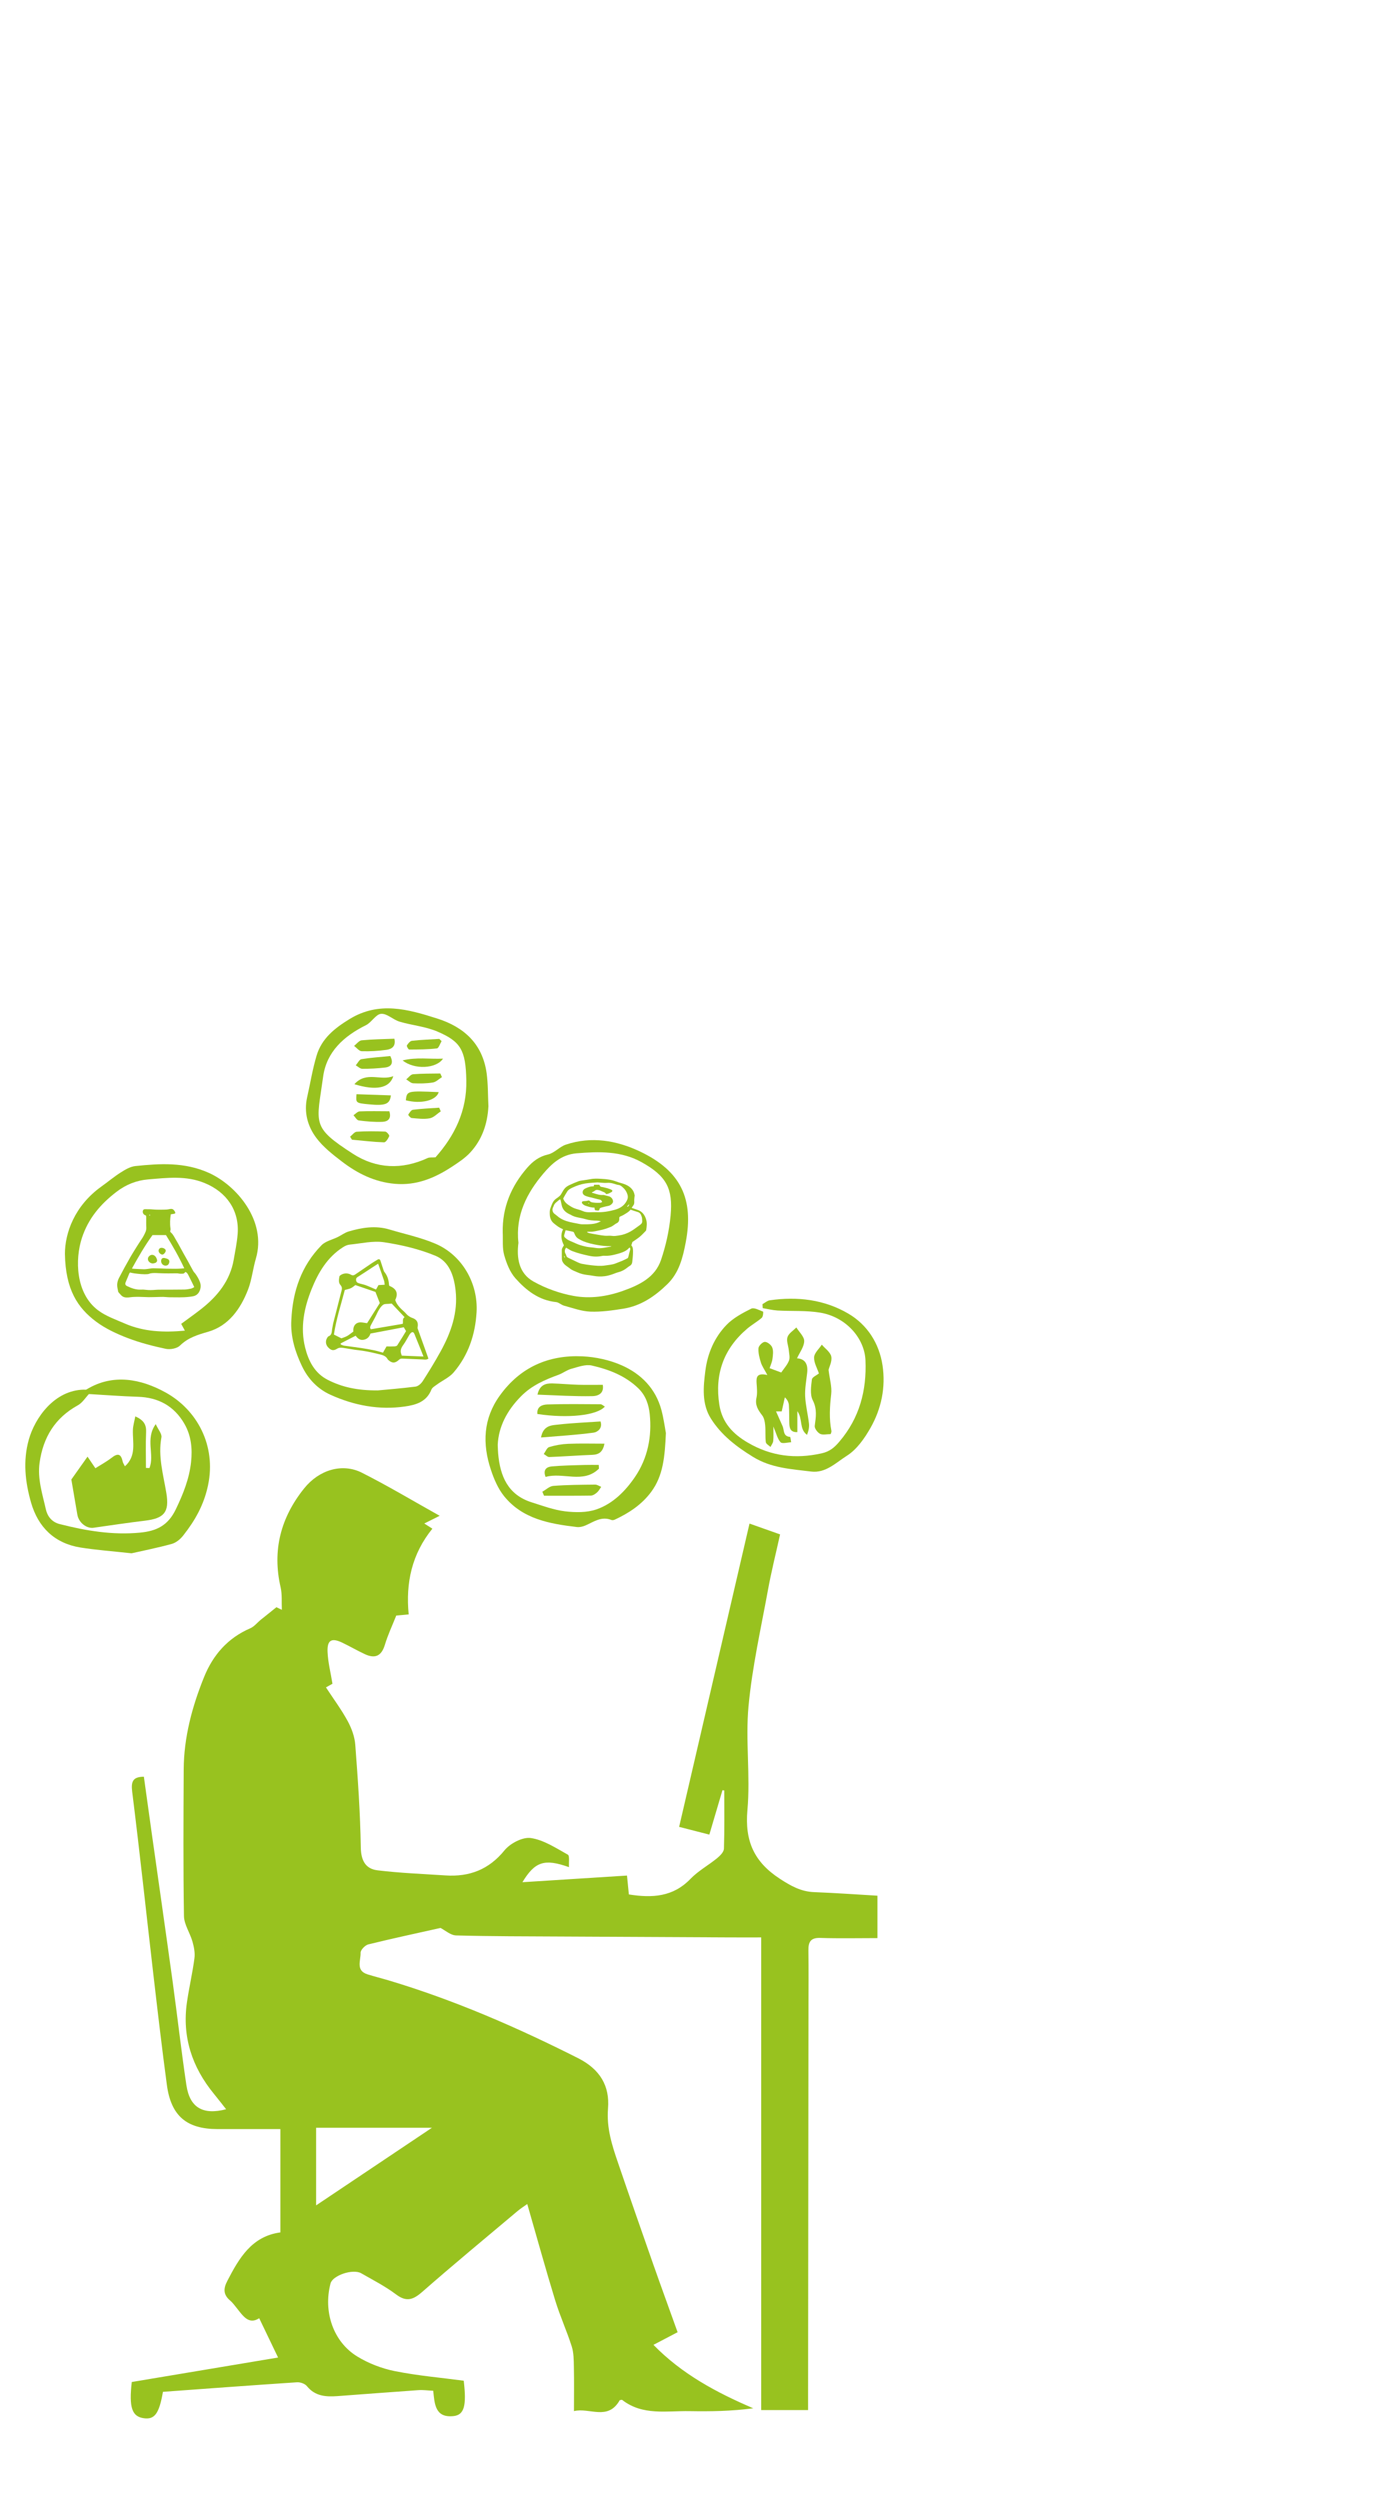 <?xml version="1.0" encoding="utf-8"?>
<!-- Generator: Adobe Illustrator 16.0.0, SVG Export Plug-In . SVG Version: 6.00 Build 0)  -->
<!DOCTYPE svg PUBLIC "-//W3C//DTD SVG 1.1//EN" "http://www.w3.org/Graphics/SVG/1.1/DTD/svg11.dtd">
<svg version="1.1" id="Layer_1" xmlns="http://www.w3.org/2000/svg" xmlns:xlink="http://www.w3.org/1999/xlink" x="0px" y="0px"
	 width="181.5px" height="330px" viewBox="0 0 181.5 330" enable-background="new 0 0 181.5 330" xml:space="preserve">
<path fill-rule="evenodd" clip-rule="evenodd" fill="#98C21F" d="M37.203,212.475c-0.049-0.996,0.055-2.026-0.164-2.983
	c-1.121-4.876,0.025-9.2,3.104-13.038c1.982-2.474,5.047-3.377,7.627-2.074c3.434,1.731,6.744,3.717,10.268,5.685
	c-0.697,0.348-1.32,0.657-2.035,1.018c0.436,0.273,0.82,0.521,1.072,0.681c-2.703,3.335-3.537,7.129-3.129,11.316
	c-0.65,0.061-1.127,0.103-1.639,0.151c-0.504,1.271-1.104,2.534-1.502,3.857c-0.449,1.504-1.307,1.864-2.65,1.237
	c-1.008-0.47-1.971-1.033-2.973-1.513c-1.408-0.671-2.01-0.357-1.945,1.213c0.059,1.39,0.414,2.768,0.648,4.208
	c-0.207,0.118-0.553,0.311-0.859,0.481c1.018,1.553,2.053,2.944,2.871,4.453c0.516,0.951,0.92,2.059,1,3.124
	c0.34,4.503,0.656,9.014,0.727,13.524c0.027,1.755,0.623,2.848,2.207,3.042c2.977,0.365,5.984,0.475,8.982,0.674
	c3.141,0.205,5.703-0.757,7.779-3.309c0.754-0.922,2.393-1.782,3.471-1.626c1.709,0.249,3.32,1.321,4.889,2.194
	c0.264,0.147,0.109,1.047,0.154,1.65c-3.24-1.151-4.488-0.746-6.148,1.987c4.627-0.294,9.166-0.58,13.805-0.878
	c0.1,0.993,0.174,1.76,0.246,2.492c3.102,0.496,5.848,0.321,8.125-2.047c1.018-1.059,2.365-1.792,3.514-2.73
	c0.395-0.323,0.896-0.821,0.912-1.258c0.086-2.561,0.045-5.127,0.045-7.689c-0.082-0.012-0.16-0.025-0.24-0.035
	c-0.566,1.917-1.135,3.833-1.732,5.863c-1.395-0.358-2.631-0.674-3.988-1.022c3.102-13.364,6.182-26.627,9.289-40.03
	c1.467,0.519,2.723,0.962,4.037,1.428c-0.561,2.539-1.164,4.933-1.604,7.355c-0.93,5.088-2.08,10.164-2.561,15.299
	c-0.424,4.539,0.26,9.18-0.146,13.723c-0.367,4.104,0.887,6.871,4.311,9.095c1.457,0.946,2.771,1.677,4.502,1.743
	c2.77,0.108,5.535,0.306,8.35,0.471c0,1.93,0,3.676,0,5.599c-2.609,0-5.082,0.059-7.547-0.024c-1.281-0.044-1.586,0.538-1.566,1.659
	c0.033,2.525,0.012,5.057,0.01,7.583c-0.018,17.025-0.035,34.049-0.053,51.073c0,0.662,0,1.322,0,2.002c-2.119,0-3.996,0-6.188,0
	c0-20.843,0-41.525,0-62.385c-1.613,0-2.91,0.007-4.207-0.001c-7.346-0.037-14.693-0.071-22.039-0.116
	c-4.678-0.025-9.355-0.021-14.033-0.146c-0.734-0.021-1.453-0.685-2.053-0.988c-3.117,0.697-6.342,1.386-9.543,2.176
	c-0.42,0.106-1.02,0.74-1.008,1.109c0.039,0.992-0.68,2.339,0.91,2.839c0.932,0.293,1.885,0.526,2.818,0.806
	c8.66,2.595,16.9,6.182,24.965,10.25c2.934,1.478,4.205,3.683,3.969,6.644c-0.209,2.589,0.529,4.864,1.324,7.185
	c1.514,4.438,3.061,8.868,4.615,13.296c1.057,3.006,2.152,5.999,3.246,9.053c-1.102,0.576-2.074,1.086-3.189,1.668
	c3.754,3.851,8.303,6.287,13.176,8.374c-2.904,0.385-5.66,0.424-8.412,0.377c-3.027-0.055-6.189,0.619-8.887-1.478
	c-0.068-0.053-0.236,0.024-0.33,0.037c-1.564,2.759-3.98,0.932-6.039,1.438c0-2.125,0.031-3.971-0.012-5.816
	c-0.018-0.912-0.012-1.868-0.281-2.72c-0.654-2.054-1.559-4.031-2.188-6.091c-1.273-4.163-2.432-8.366-3.684-12.709
	c-0.482,0.35-0.891,0.604-1.252,0.907c-4.215,3.548-8.463,7.055-12.604,10.686c-1.193,1.044-2.084,1.376-3.465,0.337
	c-1.426-1.071-3.039-1.896-4.594-2.787c-1.098-0.631-3.775,0.281-4.053,1.339c-0.977,3.738,0.352,7.698,3.527,9.641
	c1.496,0.916,3.24,1.589,4.961,1.933c3.006,0.602,6.08,0.864,9.094,1.265c0.395,3.331,0.066,4.53-1.375,4.674
	c-2.424,0.245-2.473-1.647-2.65-3.348c-0.727-0.032-1.346-0.124-1.951-0.081c-3.566,0.248-7.127,0.529-10.689,0.789
	c-1.52,0.111-2.951,0.024-4.035-1.318c-0.258-0.32-0.871-0.535-1.303-0.508c-5.916,0.391-11.828,0.831-17.701,1.26
	c-0.492,2.857-1.09,3.673-2.488,3.489c-1.594-0.205-2.014-1.392-1.625-4.787c6.463-1.082,12.977-2.171,19.311-3.229
	c-0.895-1.854-1.668-3.476-2.492-5.189c-1.387,0.905-2.146-0.316-2.986-1.366c-0.27-0.338-0.533-0.697-0.857-0.973
	c-0.914-0.77-0.895-1.576-0.363-2.59c1.563-3.013,3.221-5.885,7.002-6.397c0-4.56,0-8.992,0-13.636c-2.883,0-5.594,0.001-8.297,0
	c-4.088-0.006-6.141-1.742-6.689-5.852c-0.656-4.898-1.229-9.811-1.799-14.723c-0.926-7.984-1.779-15.978-2.777-23.957
	c-0.174-1.397,0.127-1.96,1.543-1.979c0.344,2.468,0.68,4.914,1.025,7.363c0.93,6.588,1.877,13.179,2.785,19.773
	c0.621,4.523,1.129,9.066,1.805,13.582c0.445,2.969,2.182,3.971,5.242,3.173c-0.551-0.696-1.07-1.373-1.609-2.03
	c-2.889-3.525-4.215-7.522-3.563-12.078c0.281-1.947,0.736-3.869,0.99-5.818c0.098-0.717-0.063-1.502-0.262-2.213
	c-0.324-1.141-1.102-2.241-1.121-3.365c-0.105-6.436-0.064-12.873-0.035-19.311c0.021-4.263,1.107-8.316,2.693-12.236
	c1.18-2.914,3.129-5.149,6.09-6.426c0.529-0.226,0.926-0.751,1.387-1.125c0.689-0.56,1.381-1.107,2.07-1.658
	C36.723,212.243,36.959,212.359,37.203,212.475z M57.014,280.838c-5.357,0-10.238,0-15.287,0c0,3.277,0,6.569,0,10.243
	C46.914,287.606,51.764,284.355,57.014,280.838z"/>
<g>
	<path fill-rule="evenodd" clip-rule="evenodd" fill="#98C21F" d="M100.646,172.134c0.318-0.176,0.623-0.461,0.961-0.51
		c3.646-0.535,7.221-0.095,10.375,1.758c2.498,1.465,4.08,3.924,4.514,6.846c0.43,2.887-0.158,5.713-1.592,8.237
		c-0.785,1.384-1.809,2.847-3.105,3.667c-1.424,0.899-2.816,2.339-4.738,2.093c-2.623-0.335-5.24-0.44-7.676-1.944
		c-2.217-1.367-4.178-2.875-5.545-5.045c-1.221-1.941-1.008-4.17-0.73-6.334c0.295-2.286,1.193-4.374,2.779-6.02
		c0.891-0.923,2.109-1.57,3.275-2.156c0.371-0.186,1.051,0.198,1.563,0.395c0.049,0.017,0.006,0.658-0.17,0.811
		c-0.59,0.515-1.289,0.898-1.889,1.404c-3.148,2.656-4.35,6.04-3.711,10.092c0.367,2.33,1.779,3.832,3.76,4.984
		c3.076,1.797,6.281,2.184,9.738,1.411c1.074-0.239,1.689-0.771,2.357-1.562c2.646-3.115,3.598-6.727,3.43-10.721
		c-0.125-2.959-2.619-5.733-5.977-6.287c-1.844-0.306-3.76-0.174-5.641-0.283c-0.652-0.039-1.299-0.207-1.945-0.315
		C100.67,172.481,100.658,172.306,100.646,172.134z"/>
	<path fill-rule="evenodd" clip-rule="evenodd" fill="#98C21F" d="M101.291,181.484c-0.391-0.733-0.703-1.166-0.854-1.646
		c-0.189-0.611-0.363-1.272-0.318-1.898c0.023-0.314,0.541-0.827,0.838-0.831c0.338-0.004,0.848,0.402,0.979,0.745
		c0.172,0.446,0.094,1.015,0.027,1.517c-0.053,0.411-0.244,0.805-0.375,1.21c0.586,0.222,1.094,0.411,1.531,0.573
		c0.344-0.502,0.797-0.991,1.025-1.571c0.158-0.395,0.018-0.914-0.025-1.374c-0.055-0.583-0.336-1.227-0.172-1.729
		c0.166-0.499,0.764-0.856,1.17-1.273c0.371,0.602,1.053,1.214,1.037,1.81c-0.018,0.753-0.6,1.494-0.949,2.263
		c1.068,0.068,1.473,0.781,1.342,1.912c-0.115,1.027-0.313,2.064-0.268,3.089c0.057,1.204,0.365,2.391,0.502,3.593
		c0.057,0.484-0.049,0.989-0.254,1.509c-1.063-0.772-0.531-2.099-1.277-3.129c0,1.012,0,1.873,0,2.77
		c-0.9,0.035-1.031-0.506-1.057-1.103c-0.033-0.819-0.004-1.645-0.061-2.463c-0.025-0.357-0.195-0.704-0.531-1.032
		c-0.135,0.601-0.266,1.202-0.416,1.861c-0.26,0-0.521,0-0.748,0c0.301,0.679,0.59,1.313,0.865,1.951
		c0.232,0.534,0.041,1.344,0.984,1.413c0.064,0.005,0.1,0.466,0.146,0.712c-0.482,0.013-1.188,0.226-1.398-0.007
		c-0.418-0.464-0.564-1.173-0.949-2.074c0,0.814,0.039,1.371-0.02,1.915c-0.029,0.271-0.234,0.524-0.361,0.784
		c-0.215-0.211-0.59-0.4-0.617-0.635c-0.092-0.737-0.014-1.494-0.084-2.237c-0.043-0.445-0.133-0.962-0.393-1.296
		c-0.543-0.703-0.967-1.351-0.756-2.321c0.133-0.614,0.061-1.282,0.016-1.925C99.818,181.777,99.896,181.162,101.291,181.484z"/>
	<path fill-rule="evenodd" clip-rule="evenodd" fill="#98C21F" d="M109.369,180.804c0.15,1.23,0.457,2.236,0.35,3.194
		c-0.188,1.637-0.295,3.244,0.029,4.868c0.027,0.148-0.076,0.324-0.105,0.418c-0.518,0-1.043,0.143-1.398-0.039
		c-0.338-0.176-0.744-0.723-0.701-1.049c0.156-1.161,0.338-2.21-0.262-3.386c-0.379-0.746-0.221-1.824-0.113-2.732
		c0.041-0.319,0.645-0.572,0.928-0.8c-0.225-0.686-0.674-1.423-0.637-2.138c0.029-0.571,0.658-1.109,1.018-1.664
		c0.439,0.519,1.129,0.983,1.25,1.566C109.857,179.676,109.459,180.418,109.369,180.804z"/>
</g>
<g>
	<path fill-rule="evenodd" clip-rule="evenodd" fill="#98C21F" d="M17.363,205.016c-2.678-0.296-4.727-0.438-6.748-0.765
		c-3.426-0.555-5.582-2.682-6.516-5.932c-0.777-2.706-1.082-5.49-0.303-8.287c0.811-2.913,3.385-6.535,7.264-6.619
		c0.117-0.003,0.26,0.037,0.348-0.017c3.559-2.177,7.275-1.354,10.438,0.385c4.152,2.282,6.717,6.989,5.619,12.243
		c-0.545,2.61-1.734,4.689-3.303,6.672c-0.371,0.469-0.932,0.929-1.49,1.081C20.74,204.306,18.77,204.697,17.363,205.016z
		 M11.736,183.996c-0.426,0.443-0.846,1.146-1.467,1.489c-3.008,1.662-4.566,4.214-5.041,7.558c-0.303,2.138,0.373,4.13,0.818,6.144
		c0.195,0.877,0.734,1.689,1.822,1.969c3.492,0.891,6.994,1.479,10.629,1.13c2.16-0.208,3.678-0.928,4.709-3.075
		c0.973-2.027,1.775-4.018,2.016-6.245c0.191-1.774,0.014-3.494-0.885-5.05c-1.354-2.342-3.434-3.48-6.146-3.561
		C16.041,184.29,13.893,184.12,11.736,183.996z"/>
	<path fill-rule="evenodd" clip-rule="evenodd" fill="#98C21F" d="M19.723,193.766c0.721-1.753-0.594-3.813,0.834-5.801
		c0.324,0.717,0.834,1.287,0.75,1.747c-0.469,2.531,0.254,4.923,0.652,7.358c0.412,2.521-0.277,3.339-2.848,3.644
		c-2.26,0.27-4.508,0.609-6.76,0.931c-0.932,0.132-1.961-0.685-2.139-1.72c-0.246-1.45-0.496-2.902-0.795-4.65
		c0.502-0.71,1.25-1.763,2.137-3.016c0.391,0.579,0.715,1.059,1.035,1.529c0.701-0.445,1.465-0.855,2.143-1.381
		c0.771-0.6,1.23-0.575,1.449,0.459c0.043,0.218,0.189,0.416,0.307,0.667c1.557-1.389,1-3.151,1.053-4.798
		c0.018-0.574,0.197-1.145,0.318-1.789c1.189,0.52,1.471,1.167,1.426,2.11c-0.07,1.561-0.02,3.128-0.02,4.689
		C19.418,193.753,19.57,193.76,19.723,193.766z"/>
</g>
<g>
	<path fill-rule="evenodd" clip-rule="evenodd" fill="#98C21F" d="M87.898,189.146c-0.137,3.154-0.367,5.636-1.932,7.752
		c-1.238,1.677-2.926,2.796-4.793,3.665c-0.133,0.063-0.332,0.109-0.455,0.059c-1.318-0.542-2.338,0.239-3.439,0.72
		c-0.346,0.152-0.77,0.252-1.137,0.207c-3.592-0.429-7.152-1.048-9.596-4.068c-0.803-0.992-1.344-2.266-1.75-3.494
		c-1.139-3.427-1.021-6.752,1.191-9.809c2.689-3.723,6.412-5.366,10.896-5.16c1.744,0.079,3.572,0.479,5.168,1.179
		c2.572,1.131,4.5,3.073,5.256,5.908C87.625,187.298,87.781,188.534,87.898,189.146z M65.699,190.713
		c0.027,0.563,0.031,0.836,0.055,1.109c0.254,2.996,1.281,5.479,4.438,6.469c1.447,0.457,2.9,1.001,4.391,1.183
		c1.363,0.162,2.881,0.185,4.15-0.255c2.178-0.75,3.834-2.434,5.102-4.305c1.668-2.464,2.234-5.328,1.928-8.272
		c-0.129-1.235-0.514-2.456-1.537-3.435c-1.742-1.661-3.875-2.463-6.107-2.975c-0.826-0.19-1.816,0.191-2.697,0.429
		c-0.592,0.159-1.109,0.575-1.689,0.789c-1.814,0.665-3.529,1.395-4.951,2.834C66.898,186.186,65.805,188.338,65.699,190.713z"/>
	<path fill-rule="evenodd" clip-rule="evenodd" fill="#98C21F" d="M70.949,184.073c0.279-1.29,1.07-1.505,1.982-1.478
		c1.131,0.033,2.262,0.142,3.396,0.175c1.076,0.03,2.152,0.007,3.24,0.007c0.223,1.32-0.887,1.486-1.355,1.495
		C75.811,184.321,73.406,184.163,70.949,184.073z"/>
	<path fill-rule="evenodd" clip-rule="evenodd" fill="#98C21F" d="M70.938,186.63c-0.105-0.987,0.648-1.239,1.318-1.26
		c2.334-0.073,4.672-0.044,7.01-0.026c0.189,0.001,0.375,0.195,0.576,0.306C78.795,186.832,74.941,187.234,70.938,186.63z"/>
	<path fill-rule="evenodd" clip-rule="evenodd" fill="#98C21F" d="M79.791,190.546c-0.203,1.029-0.682,1.437-1.563,1.472
		c-1.908,0.076-3.813,0.219-5.721,0.291c-0.238,0.008-0.486-0.26-0.73-0.4c0.232-0.318,0.408-0.824,0.713-0.916
		c0.807-0.244,1.664-0.394,2.508-0.428C76.555,190.501,78.113,190.546,79.791,190.546z"/>
	<path fill-rule="evenodd" clip-rule="evenodd" fill="#98C21F" d="M71.414,189.729c0.303-1.638,1.424-1.608,2.346-1.712
		c1.811-0.203,3.639-0.274,5.51-0.403c0.311,0.948-0.451,1.414-0.916,1.478C76.094,189.393,73.813,189.527,71.414,189.729z"/>
	<path fill-rule="evenodd" clip-rule="evenodd" fill="#98C21F" d="M71.588,196.889c0.484-0.27,0.953-0.733,1.455-0.772
		c1.83-0.14,3.674-0.149,5.51-0.17c0.268-0.005,0.539,0.194,0.807,0.297c-0.182,0.253-0.326,0.546-0.555,0.743
		c-0.223,0.195-0.529,0.406-0.803,0.411c-2.064,0.033-4.127,0.018-6.189,0.018C71.738,197.238,71.664,197.063,71.588,196.889z"/>
	<path fill-rule="evenodd" clip-rule="evenodd" fill="#98C21F" d="M79.061,193.844c-2.074,2.031-4.748,0.425-7.043,1.093
		c-0.385-0.988,0.168-1.331,0.811-1.388c1.432-0.131,2.873-0.148,4.311-0.194c0.631-0.021,1.264-0.005,1.896-0.005
		C79.043,193.516,79.051,193.68,79.061,193.844z"/>
</g>
<g>
	<path fill-rule="evenodd" clip-rule="evenodd" fill="#98C21F" d="M8.57,165.502c-0.002-2.73,1.248-6.345,4.82-8.9
		c0.855-0.611,1.666-1.295,2.553-1.856c0.588-0.373,1.258-0.771,1.926-0.842c3.262-0.339,6.48-0.531,9.65,0.878
		c3.721,1.652,7.717,6.378,6.258,11.33c-0.402,1.36-0.533,2.813-1.045,4.124c-0.984,2.529-2.553,4.753-5.252,5.537
		c-1.406,0.409-2.643,0.773-3.717,1.82c-0.4,0.392-1.291,0.558-1.875,0.436c-1.715-0.362-3.432-0.808-5.064-1.435
		c-1.445-0.556-2.902-1.233-4.133-2.151C10.24,172.613,8.65,170.201,8.57,165.502z M23.916,174.732
		c0.953-0.705,1.84-1.328,2.691-1.999c2.129-1.684,3.762-3.707,4.244-6.473c0.197-1.126,0.43-2.253,0.518-3.389
		c0.24-3.122-1.477-5.542-4.346-6.721c-2.471-1.017-4.965-0.691-7.455-0.485c-1.525,0.125-2.92,0.661-4.225,1.667
		c-2.105,1.622-3.686,3.5-4.523,6.038c-0.945,2.863-0.836,7.334,2.109,9.56c1.035,0.783,2.338,1.232,3.551,1.76
		c2.506,1.089,5.131,1.196,7.924,0.938C24.166,175.19,24.006,174.896,23.916,174.732z"/>
	<g>
		<path fill-rule="evenodd" clip-rule="evenodd" fill="#98C21F" d="M19.262,160.425c-0.35-0.069-0.527-0.443-0.357-0.725
			c0.035-0.057,0.141-0.104,0.209-0.102c0.34,0.015,0.676-0.009,1.018,0.029c0.484,0.051,0.975,0.029,1.465,0.032
			c0.256,0.002,0.506-0.013,0.766-0.07c0.365-0.079,0.537-0.015,0.742,0.366c0.078,0.147,0.027,0.232-0.139,0.252
			c-0.139,0.019-0.277,0.045-0.422,0.069c-0.096,0.631-0.131,1.235-0.041,1.844c0.014,0.094,0.02,0.2-0.012,0.283
			c-0.043,0.11-0.025,0.188,0.055,0.257c0.334,0.286,0.502,0.689,0.721,1.052c0.314,0.519,0.59,1.063,0.885,1.594
			c0.217,0.393,0.443,0.777,0.658,1.169c0.24,0.434,0.467,0.872,0.711,1.304c0.066,0.12,0.18,0.216,0.264,0.33
			c0.262,0.361,0.484,0.745,0.631,1.172c0.188,0.546,0.002,1.258-0.43,1.59c-0.293,0.227-0.652,0.249-1.004,0.293
			c-0.855,0.104-1.715,0.06-2.572,0.059c-0.285,0-0.57-0.046-0.857-0.051c-0.334-0.003-0.668,0.015-1.004,0.022
			c-0.121,0.002-0.246,0.004-0.369,0.008c-0.076,0-0.148,0-0.223,0.001c-0.104,0-0.211,0.01-0.314,0.006
			c-0.43-0.013-0.859-0.034-1.289-0.042c-0.277-0.005-0.555,0.004-0.832,0.018c-0.18,0.01-0.357,0.045-0.537,0.061
			c-0.381,0.035-0.742-0.002-1.016-0.314c-0.09-0.1-0.182-0.194-0.268-0.298c-0.043-0.052-0.094-0.108-0.104-0.17
			c-0.055-0.308-0.145-0.621-0.129-0.928c0.012-0.287,0.098-0.592,0.23-0.848c0.473-0.914,0.967-1.817,1.479-2.711
			c0.369-0.646,0.773-1.271,1.168-1.901c0.205-0.333,0.451-0.643,0.629-0.99c0.168-0.333,0.367-0.663,0.34-1.075
			c-0.029-0.458-0.008-0.917-0.012-1.377C19.301,160.567,19.277,160.503,19.262,160.425z M24.477,167.88
			c-0.094,0.086-0.16,0.191-0.242,0.21c-0.156,0.034-0.32,0.026-0.482,0.021c-0.131-0.007-0.262-0.049-0.395-0.049
			c-0.373-0.003-0.746,0.014-1.119,0.011c-0.441-0.003-0.883-0.005-1.322-0.031c-0.352-0.022-0.701-0.038-1.051,0.026
			c-0.121,0.023-0.234,0.09-0.357,0.099c-0.592,0.055-1.182-0.03-1.77-0.097c-0.195-0.021-0.387-0.08-0.582-0.121
			c-0.043,0.067-0.082,0.11-0.104,0.163c-0.156,0.368-0.307,0.736-0.459,1.106c-0.107,0.258-0.057,0.418,0.199,0.54
			c0.574,0.272,1.162,0.491,1.816,0.454c0.201-0.011,0.404-0.004,0.604,0.023c0.449,0.063,0.898,0.044,1.348,0.004
			c0.115-0.011,0.229-0.018,0.344-0.018c1.15-0.004,2.301,0,3.451-0.018c0.293-0.005,0.586-0.066,0.875-0.127
			c0.131-0.028,0.252-0.114,0.412-0.194c-0.242-0.499-0.461-0.975-0.705-1.437C24.822,168.226,24.729,167.974,24.477,167.88z
			 M17.414,167.429c0.105,0.017,0.158,0.032,0.213,0.033c0.467,0.025,0.934,0.053,1.398,0.065c0.16,0.004,0.32-0.028,0.482-0.046
			c0.244-0.029,0.49-0.086,0.736-0.084c0.572,0.004,1.145,0.035,1.719,0.051c0.258,0.008,0.518,0.002,0.775,0.01
			c0.521,0.013,1.043-0.002,1.586-0.057c-0.711-1.535-1.537-2.975-2.416-4.386c-0.59,0-1.17,0-1.775,0
			C19.131,164.391,18.271,165.886,17.414,167.429z M19.719,160.446c0.023,0.002,0.047,0.005,0.07,0.007
			c0.004-0.046,0.012-0.091,0.012-0.136c0-0.004-0.047-0.008-0.072-0.011C19.727,160.354,19.723,160.4,19.719,160.446z"/>
		<path fill-rule="evenodd" clip-rule="evenodd" fill="#98C21F" d="M20.188,166.763c-0.195-0.002-0.357-0.074-0.494-0.208
			c-0.213-0.208-0.229-0.509-0.039-0.722c0.211-0.239,0.5-0.279,0.744-0.101c0.178,0.13,0.266,0.327,0.326,0.524
			c0.063,0.197-0.059,0.375-0.26,0.443C20.375,166.731,20.281,166.743,20.188,166.763z"/>
		<path fill-rule="evenodd" clip-rule="evenodd" fill="#98C21F" d="M21.268,166.467c-0.004-0.354,0.184-0.498,0.529-0.406
			c0.119,0.03,0.242,0.06,0.35,0.115c0.168,0.087,0.242,0.239,0.203,0.426c-0.039,0.181-0.119,0.346-0.309,0.415
			C21.674,167.149,21.271,166.86,21.268,166.467z"/>
		<path fill-rule="evenodd" clip-rule="evenodd" fill="#98C21F" d="M21.324,164.693c0.297,0.005,0.563,0.191,0.557,0.385
			c-0.008,0.202-0.271,0.509-0.441,0.51c-0.232,0.003-0.504-0.267-0.506-0.497C20.934,164.858,21.1,164.688,21.324,164.693z"/>
	</g>
</g>
<g>
	<path fill-rule="evenodd" clip-rule="evenodd" fill="#98C21F" d="M38.457,174.209c0.172-3.748,1.309-7.132,3.982-9.852
		c0.539-0.549,1.441-0.734,2.172-1.1c0.473-0.234,0.91-0.57,1.406-0.718c1.762-0.52,3.551-0.81,5.367-0.268
		c2.037,0.608,4.146,1.052,6.09,1.881c3.521,1.502,5.652,5.221,5.434,9.037c-0.174,2.961-1.082,5.673-3.018,7.944
		c-0.574,0.672-1.473,1.063-2.209,1.603c-0.273,0.199-0.629,0.401-0.742,0.686c-0.637,1.603-2.033,2.009-3.494,2.218
		c-3.412,0.486-6.682-0.131-9.803-1.539c-1.727-0.777-2.986-2.12-3.783-3.789C38.949,178.408,38.326,176.39,38.457,174.209z
		 M49.873,183.516c1.236-0.116,3.117-0.266,4.984-0.503c0.342-0.044,0.732-0.393,0.936-0.708c0.826-1.285,1.627-2.592,2.365-3.931
		c1.377-2.5,2.307-5.128,1.982-8.051c-0.213-1.928-0.838-3.828-2.68-4.586c-2.139-0.882-4.461-1.428-6.76-1.775
		c-1.469-0.222-3.035,0.164-4.555,0.312c-0.299,0.029-0.613,0.177-0.873,0.344c-2.072,1.322-3.266,3.351-4.139,5.529
		c-0.99,2.467-1.523,5.052-0.852,7.727c0.447,1.782,1.268,3.368,2.965,4.238C45.107,183.065,47.119,183.533,49.873,183.516z"/>
	<path fill-rule="evenodd" clip-rule="evenodd" fill="#98C21F" d="M51.393,169.717c0.947,0.37,1.207,0.998,0.777,1.865
		c0.209,0.674,0.719,1.127,1.223,1.584c0.162,0.146,0.291,0.332,0.461,0.465c0.17,0.132,0.363,0.248,0.564,0.317
		c0.586,0.201,0.818,0.57,0.713,1.194c-0.01,0.064-0.025,0.142-0.002,0.2c0.217,0.622,0.443,1.241,0.668,1.861
		c0.252,0.7,0.5,1.398,0.754,2.109c-0.24,0.193-0.498,0.132-0.746,0.12c-0.887-0.037-1.773-0.075-2.66-0.115
		c-0.172-0.009-0.32,0.006-0.465,0.145c-0.533,0.5-0.928,0.495-1.455,0.011c-0.012-0.011-0.025-0.022-0.035-0.037
		c-0.268-0.544-0.805-0.61-1.311-0.737c-0.887-0.221-1.781-0.408-2.693-0.504c-0.623-0.068-1.238-0.201-1.859-0.289
		c-0.283-0.039-0.557-0.065-0.836,0.112c-0.486,0.308-0.801,0.228-1.211-0.224c-0.291-0.321-0.338-0.82-0.107-1.191
		c0.053-0.082,0.111-0.192,0.191-0.225c0.512-0.202,0.404-0.68,0.496-1.068c0.051-0.213,0.066-0.433,0.121-0.646
		c0.367-1.448,0.744-2.896,1.113-4.345c0.066-0.254,0.053-0.481-0.148-0.705c-0.293-0.324-0.205-0.749-0.145-1.124
		c0.023-0.138,0.275-0.278,0.451-0.339c0.367-0.129,0.748-0.092,1.088,0.1c0.215,0.122,0.373,0.085,0.561-0.044
		c0.697-0.484,1.4-0.962,2.107-1.437c0.266-0.179,0.545-0.337,0.816-0.508c0.195-0.122,0.328-0.065,0.398,0.14
		c0.125,0.368,0.238,0.739,0.363,1.109c0.045,0.128,0.076,0.271,0.158,0.372c0.391,0.484,0.566,1.039,0.602,1.649
		C51.35,169.583,51.369,169.633,51.393,169.717z M44.078,176.147c0.324,0.163,0.623,0.312,0.988,0.495
		c0.211-0.083,0.506-0.167,0.764-0.313c0.281-0.156,0.523-0.372,0.811-0.579c0-0.116-0.018-0.254,0.004-0.386
		c0.074-0.517,0.447-0.845,0.969-0.829c0.264,0.007,0.523,0.067,0.84,0.112c0.561-0.887,1.145-1.814,1.68-2.66
		c-0.201-0.51-0.365-0.931-0.574-1.467c-0.824-0.281-1.746-0.598-2.65-0.907c-0.209,0.147-0.387,0.313-0.598,0.411
		c-0.221,0.104-0.473,0.144-0.795,0.235C45.016,172.177,44.381,174.108,44.078,176.147z M44.963,177.313
		c0.008,0.049,0.016,0.098,0.025,0.146c0.141,0.052,0.275,0.129,0.422,0.149c0.723,0.106,1.449,0.188,2.176,0.298
		c0.6,0.09,1.199,0.194,1.793,0.316c0.395,0.082,0.783,0.206,1.174,0.312c0.17-0.299,0.326-0.575,0.467-0.823
		c0.387,0,0.727,0.012,1.066-0.006c0.119-0.007,0.291-0.047,0.346-0.132c0.406-0.624,0.785-1.262,1.17-1.886
		c-0.102-0.167-0.189-0.311-0.307-0.507c-1.467,0.277-2.939,0.557-4.389,0.831c-0.172,0.51-0.496,0.76-0.951,0.829
		c-0.482,0.073-0.781-0.229-1.006-0.544C46.266,176.646,45.613,176.98,44.963,177.313z M51.703,172.051
		c-0.234,0.021-0.502,0.057-0.771,0.057c-0.244,0.003-0.396,0.11-0.561,0.287c-0.318,0.344-0.508,0.752-0.701,1.166
		c-0.219,0.457-0.479,0.896-0.713,1.344c-0.098,0.187-0.158,0.38,0.008,0.539c1.402-0.238,2.783-0.475,4.193-0.714
		c0.094-0.278-0.104-0.666,0.25-0.876C52.824,173.239,52.271,172.651,51.703,172.051z M50.779,169.57
		c-0.031-0.221-0.033-0.393-0.086-0.548c-0.246-0.729-0.506-1.457-0.779-2.235c-0.305,0.199-0.586,0.379-0.865,0.562
		c-0.566,0.37-1.129,0.745-1.699,1.107c-0.174,0.11-0.35,0.181-0.35,0.445c0,0.276,0.152,0.405,0.375,0.475
		c0.305,0.099,0.629,0.149,0.93,0.263c0.439,0.164,0.865,0.364,1.33,0.563c0.123-0.223,0.227-0.408,0.326-0.588
		C50.217,169.6,50.453,169.587,50.779,169.57z M55.9,179.043c-0.137-0.342-0.234-0.592-0.334-0.842
		c-0.281-0.692-0.566-1.381-0.84-2.076c-0.135-0.348-0.305-0.395-0.549-0.13c-0.059,0.063-0.109,0.133-0.154,0.205
		c-0.26,0.435-0.484,0.894-0.781,1.3c-0.293,0.398-0.459,0.787-0.258,1.27c0.025,0.059,0.039,0.123,0.049,0.156
		C53.98,178.964,54.895,179.002,55.9,179.043z"/>
</g>
<g>
	<g>
		<path fill-rule="evenodd" clip-rule="evenodd" fill="#98C21F" d="M74.436,164.365c-0.346-0.689-0.48-1.38-0.113-2.115
			c-0.453-0.185-0.854-0.476-1.23-0.796c-0.375-0.313-0.512-0.733-0.523-1.198c-0.008-0.254-0.012-0.532,0.078-0.765
			c0.182-0.471,0.314-0.989,0.779-1.297c0.16-0.104,0.311-0.219,0.451-0.341c0.078-0.07,0.137-0.161,0.193-0.251
			c0.152-0.242,0.273-0.511,0.459-0.727c0.148-0.176,0.357-0.323,0.566-0.426c0.412-0.202,0.84-0.377,1.27-0.542
			c0.164-0.063,0.35-0.078,0.529-0.108c0.35-0.057,0.705-0.095,1.053-0.164c0.477-0.1,0.957-0.073,1.432-0.044
			c0.668,0.036,1.332,0.109,1.967,0.354c0.387,0.153,0.809,0.227,1.191,0.389c0.65,0.275,1.135,0.713,1.238,1.46
			c0.006,0.043-0.016,0.092-0.02,0.139c-0.016,0.209-0.049,0.42-0.035,0.626c0.016,0.213-0.008,0.398-0.143,0.566
			c-0.072,0.089-0.125,0.19-0.197,0.299c0.26,0.09,0.496,0.176,0.736,0.251c0.648,0.202,1,0.683,1.176,1.295
			c0.135,0.446,0.076,0.914,0.006,1.372c-0.006,0.036-0.02,0.081-0.045,0.104c-0.262,0.263-0.504,0.543-0.791,0.779
			c-0.307,0.257-0.654,0.472-0.986,0.703c-0.039,0.131-0.09,0.276-0.143,0.444c0.227,0.227,0.223,0.548,0.223,0.849
			c-0.002,0.45-0.047,0.901-0.1,1.351c-0.025,0.191-0.098,0.372-0.303,0.49c-0.262,0.154-0.484,0.377-0.748,0.525
			c-0.244,0.143-0.516,0.26-0.791,0.33c-0.25,0.065-0.486,0.17-0.725,0.254c-0.35,0.125-0.719,0.227-1.086,0.272
			c-0.486,0.062-0.98,0.044-1.469-0.048c-0.271-0.053-0.547-0.082-0.824-0.117c-0.439-0.055-0.869-0.154-1.273-0.34
			c-0.35-0.156-0.717-0.273-1.018-0.519c-0.264-0.216-0.568-0.37-0.795-0.64c-0.16-0.186-0.254-0.383-0.26-0.619
			c-0.012-0.384-0.002-0.769-0.008-1.152C74.152,164.761,74.313,164.586,74.436,164.365z M78.855,156.058
			c-0.451,0.039-1.027,0.059-1.594,0.146c-0.586,0.094-1.148,0.29-1.688,0.541c-0.256,0.122-0.527,0.253-0.689,0.504
			c-0.186,0.29-0.354,0.59-0.518,0.89c-0.027,0.045,0.002,0.131,0.027,0.186c0.139,0.303,0.367,0.533,0.641,0.711
			c0.238,0.158,0.484,0.318,0.744,0.423c0.371,0.148,0.777,0.212,1.137,0.381c0.297,0.138,0.588,0.162,0.895,0.164
			c0.295,0,0.596-0.026,0.891-0.014c0.836,0.044,1.645-0.093,2.445-0.31c0.672-0.184,1.225-0.518,1.564-1.149
			c0.154-0.285,0.217-0.543,0.109-0.886c-0.137-0.44-0.391-0.754-0.723-1.028c-0.15-0.122-0.313-0.222-0.516-0.227
			c-0.084-0.009-0.168-0.038-0.254-0.063c-0.387-0.127-0.77-0.249-1.199-0.205C79.75,156.154,79.361,156.086,78.855,156.058z
			 M77.525,162.571c-0.006,0.023-0.012,0.046-0.018,0.069c0.09,0.04,0.176,0.097,0.268,0.118c0.395,0.081,0.789,0.153,1.188,0.219
			c0.303,0.053,0.604,0.104,0.908,0.126c0.303,0.022,0.613-0.035,0.904,0.015c0.309,0.051,0.592-0.006,0.887-0.047
			c0.549-0.072,1.068-0.254,1.547-0.521c0.367-0.203,0.703-0.464,1.047-0.71c0.561-0.402,0.559-0.407,0.49-1.091
			c-0.002-0.009,0-0.019-0.002-0.027c-0.098-0.324-0.184-0.648-0.576-0.758c-0.311-0.087-0.613-0.2-0.934-0.305
			c-0.254,0.325-0.615,0.503-0.955,0.711c-0.123,0.071-0.258,0.123-0.389,0.183c-0.119,0.051-0.16,0.118-0.148,0.265
			c0.025,0.288-0.086,0.523-0.371,0.649c-0.119,0.054-0.223,0.148-0.336,0.222c-0.129,0.081-0.252,0.176-0.389,0.233
			c-0.473,0.193-0.953,0.364-1.455,0.456c-0.443,0.084-0.877,0.216-1.338,0.193C77.746,162.568,77.637,162.571,77.525,162.571z
			 M83.098,164.653c-0.027,0.026-0.061,0.046-0.084,0.075c-0.318,0.372-0.756,0.538-1.201,0.681
			c-0.246,0.078-0.496,0.137-0.748,0.202c-0.395,0.099-0.793,0.151-1.197,0.135c-0.117-0.005-0.238-0.011-0.35,0.013
			c-0.578,0.131-1.154,0.122-1.74-0.006c-0.748-0.162-1.494-0.339-2.213-0.617c-0.086-0.031-0.174-0.072-0.258-0.118
			c-0.193-0.111-0.385-0.228-0.582-0.345c-0.193,0.271-0.229,0.536-0.07,0.817c0.045,0.075,0.082,0.155,0.1,0.24
			c0.035,0.148,0.141,0.228,0.266,0.289c0.418,0.205,0.838,0.409,1.264,0.605c0.164,0.073,0.336,0.147,0.512,0.18
			c0.402,0.075,0.811,0.143,1.221,0.188c0.621,0.067,1.244,0.135,1.867,0.035c0.473-0.077,0.957-0.095,1.408-0.283
			c0.275-0.115,0.553-0.211,0.826-0.326c0.225-0.098,0.445-0.213,0.668-0.32c0.094-0.043,0.135-0.117,0.156-0.22
			c0.07-0.306,0.15-0.612,0.236-0.916C83.215,164.838,83.213,164.741,83.098,164.653z M79.311,161.18
			c-0.16-0.025-0.318-0.067-0.477-0.071c-0.533-0.005-1.068-0.047-1.57-0.201c-0.65-0.2-1.363-0.202-1.959-0.592
			c-0.006-0.008-0.02-0.004-0.025-0.008c-0.574-0.246-1.014-0.612-1.143-1.264c-0.043-0.244-0.105-0.484-0.164-0.736
			c-0.049,0.014-0.104,0.011-0.137,0.037c-0.291,0.26-0.652,0.454-0.768,0.867c-0.012,0.045-0.035,0.089-0.059,0.131
			c-0.16,0.292-0.086,0.657,0.18,0.863c0.129,0.102,0.26,0.192,0.381,0.299c0.486,0.43,1.072,0.649,1.691,0.797
			c0.305,0.072,0.615,0.129,0.926,0.187c0.215,0.042,0.432,0.101,0.648,0.104c0.426,0.008,0.85,0.006,1.27-0.035
			C78.523,161.517,78.936,161.42,79.311,161.18z M74.666,162.369c-0.066,0.222-0.146,0.443-0.197,0.675
			c-0.018,0.078,0.014,0.205,0.066,0.26c0.154,0.142,0.316,0.281,0.5,0.377c0.303,0.157,0.631,0.268,0.941,0.42
			c0.451,0.219,0.936,0.343,1.42,0.449c0.393,0.084,0.801,0.082,1.195,0.154c0.713,0.132,1.393-0.067,2.08-0.176
			c0.006,0,0.01-0.016,0.02-0.035c-0.039-0.005-0.072-0.016-0.107-0.016c-0.576,0.011-1.148-0.05-1.721-0.152
			c-0.643-0.115-1.275-0.256-1.879-0.5c-0.203-0.085-0.395-0.191-0.584-0.3c-0.291-0.163-0.473-0.413-0.58-0.722
			c-0.041-0.113-0.088-0.214-0.221-0.24C75.299,162.502,75.002,162.44,74.666,162.369z M82.781,159.219
			c0.027,0.024,0.053,0.048,0.078,0.071c0.061-0.098,0.191-0.137,0.203-0.355C82.941,159.058,82.861,159.138,82.781,159.219z
			 M74.504,165.771c-0.02,0.013-0.039,0.027-0.061,0.037c0.027,0.065,0.057,0.127,0.084,0.189c0.018-0.005,0.033-0.012,0.049-0.019
			C74.553,165.909,74.529,165.841,74.504,165.771z"/>
		<path fill-rule="evenodd" clip-rule="evenodd" fill="#98C21F" d="M80.002,157.601c-0.09-0.188-0.266-0.254-0.447-0.318
			c-0.137-0.053-0.26-0.129-0.398-0.168c-0.229-0.067-0.459-0.127-0.674,0.068c-0.09,0.081-0.225,0.12-0.338,0.178
			c0.002,0.025,0.006,0.05,0.008,0.074c0.076,0.018,0.152,0.033,0.227,0.058c0.414,0.13,0.824,0.268,1.27,0.226
			c0.063-0.005,0.127,0.027,0.193,0.042c0.174,0.046,0.35,0.094,0.523,0.133c0.303,0.069,0.559,0.385,0.557,0.692
			c-0.004,0.225-0.32,0.51-0.58,0.566c-0.33,0.064-0.652,0.146-0.975,0.238c-0.113,0.032-0.229,0.079-0.246,0.244
			c-0.012,0.109-0.117,0.169-0.244,0.142c-0.047-0.011-0.096-0.024-0.145-0.019c-0.158,0.018-0.232-0.05-0.24-0.208
			c0-0.046-0.018-0.092-0.033-0.167c-0.398,0.025-0.766-0.116-1.141-0.232c-0.178-0.057-0.332-0.15-0.451-0.293
			c-0.111-0.134-0.068-0.266,0.098-0.308c0.092-0.021,0.188-0.015,0.283-0.023c0.105-0.012,0.215-0.012,0.311-0.048
			c0.139-0.055,0.229-0.031,0.33,0.081c0.137,0.147,0.35,0.146,0.527,0.171c0.266,0.04,0.539,0.024,0.809,0.02
			c0.084-0.004,0.166-0.06,0.26-0.096c-0.072-0.199-0.162-0.296-0.354-0.332c-0.354-0.067-0.703-0.173-1.055-0.262
			c-0.094-0.024-0.189-0.033-0.279-0.059c-0.199-0.061-0.414-0.104-0.594-0.2c-0.492-0.265-0.303-0.768,0.021-0.921
			c0.354-0.169,0.717-0.319,1.135-0.297c0.018-0.065,0.033-0.125,0.061-0.213c0.221,0,0.443,0,0.691,0
			c0.035,0.061,0.074,0.188,0.156,0.242c0.088,0.06,0.221,0.049,0.332,0.076c0.416,0.104,0.844,0.177,1.229,0.419
			c-0.018,0.068-0.008,0.167-0.047,0.188C80.541,157.43,80.311,157.592,80.002,157.601z M77.748,158.874
			c0.012-0.016,0.023-0.035,0.031-0.052c-0.033-0.02-0.066-0.04-0.102-0.057c-0.002-0.003-0.025,0.038-0.037,0.06
			C77.68,158.843,77.713,158.858,77.748,158.874z"/>
	</g>
	<path fill-rule="evenodd" clip-rule="evenodd" fill="#98C21F" d="M66.357,162.651c-0.057-3.272,1.104-6.071,3.221-8.506
		c0.742-0.854,1.572-1.5,2.766-1.771c0.836-0.189,1.512-1.018,2.35-1.298c3.381-1.133,6.721-0.551,9.805,0.917
		c5.361,2.555,7.121,6.228,6.012,12.009c-0.383,2.001-0.871,3.985-2.418,5.489c-1.645,1.604-3.494,2.871-5.807,3.238
		c-1.441,0.229-2.914,0.444-4.363,0.39c-1.164-0.043-2.316-0.48-3.463-0.785c-0.369-0.098-0.691-0.438-1.053-0.475
		c-2.271-0.232-3.951-1.547-5.363-3.131c-0.734-0.822-1.188-1.987-1.492-3.075C66.287,164.71,66.406,163.657,66.357,162.651z
		 M68.434,164.034c-0.258,1.979,0.037,4.019,1.979,5.107c1.619,0.909,3.471,1.571,5.303,1.904c2.174,0.398,4.404,0.085,6.529-0.674
		c2.158-0.768,4.227-1.765,5.008-4.072c0.639-1.881,1.084-3.879,1.266-5.855c0.326-3.548-0.514-5.216-3.861-7.068
		c-2.652-1.47-5.572-1.4-8.561-1.152c-2.055,0.172-3.361,1.478-4.377,2.677C69.588,157.414,68.018,160.376,68.434,164.034z"/>
</g>
<g>
	<path fill-rule="evenodd" clip-rule="evenodd" fill="#98C21F" d="M64.473,146.015c-0.127,2.321-0.832,4.405-2.404,6.104
		c-0.695,0.75-1.588,1.335-2.453,1.9c-2.268,1.483-4.678,2.479-7.492,2.229c-2.66-0.232-4.926-1.359-6.982-2.932
		c-1.223-0.936-2.486-1.922-3.396-3.139c-1.145-1.531-1.648-3.38-1.201-5.359c0.414-1.835,0.711-3.704,1.248-5.503
		c0.674-2.253,2.383-3.608,4.352-4.813c3.895-2.381,7.713-1.295,11.572-0.068c3.561,1.134,5.977,3.358,6.516,7.199
		C64.432,143.075,64.398,144.552,64.473,146.015z M57.48,152.755c2.516-2.826,4.158-6.134,4.076-10.155
		c-0.084-3.993-0.727-5.13-3.842-6.458c-1.559-0.663-3.328-0.807-4.971-1.297c-0.852-0.255-1.66-1.096-2.438-1.033
		c-0.699,0.057-1.256,1.131-2.002,1.5c-2.904,1.438-5.197,3.504-5.646,6.78c-0.861,6.266-1.625,6.615,3.957,10.208
		c3.07,1.977,6.451,2.107,9.83,0.55C56.699,152.731,57.033,152.79,57.48,152.755z"/>
	<path fill-rule="evenodd" clip-rule="evenodd" fill="#98C21F" d="M52.059,137.096c0.232,1.04-0.385,1.377-1.055,1.47
		c-1.078,0.15-2.176,0.215-3.264,0.18c-0.34-0.011-0.666-0.454-1-0.703c0.334-0.255,0.645-0.7,1-0.735
		C49.15,137.168,50.572,137.156,52.059,137.096z"/>
	<path fill-rule="evenodd" clip-rule="evenodd" fill="#98C21F" d="M51.518,139.384c0.455,0.926,0.154,1.417-0.691,1.517
		c-0.994,0.117-2.002,0.171-3.004,0.166c-0.287-0.001-0.574-0.297-0.861-0.456c0.246-0.282,0.459-0.765,0.744-0.812
		C48.938,139.594,50.191,139.517,51.518,139.384z"/>
	<path fill-rule="evenodd" clip-rule="evenodd" fill="#98C21F" d="M51.393,146.672c0.328,1.043-0.266,1.368-0.91,1.395
		c-1.039,0.042-2.092-0.049-3.127-0.183c-0.258-0.033-0.465-0.446-0.697-0.686c0.271-0.178,0.541-0.5,0.818-0.51
		C48.764,146.634,50.059,146.669,51.393,146.672z"/>
	<path fill-rule="evenodd" clip-rule="evenodd" fill="#98C21F" d="M46.213,150.029c0.291-0.229,0.568-0.636,0.871-0.655
		c1.252-0.08,2.514-0.069,3.768-0.018c0.197,0.008,0.578,0.479,0.531,0.594c-0.137,0.328-0.459,0.832-0.689,0.824
		c-1.416-0.047-2.826-0.219-4.236-0.349C46.377,150.295,46.295,150.162,46.213,150.029z"/>
	<path fill-rule="evenodd" clip-rule="evenodd" fill="#98C21F" d="M58.289,137.42c-0.205,0.333-0.377,0.929-0.617,0.958
		c-1.209,0.139-2.438,0.146-3.66,0.148c-0.109,0.002-0.361-0.451-0.305-0.541c0.156-0.257,0.426-0.587,0.68-0.615
		c1.197-0.133,2.404-0.176,3.605-0.249C58.092,137.222,58.189,137.319,58.289,137.42z"/>
	<path fill-rule="evenodd" clip-rule="evenodd" fill="#98C21F" d="M51.918,142.034c-0.49,1.602-2.299,1.946-5.141,1.066
		C48.367,141.332,50.273,142.707,51.918,142.034z"/>
	<path fill-rule="evenodd" clip-rule="evenodd" fill="#98C21F" d="M51.598,144.577c-0.135,1.165-0.721,1.395-2.928,1.178
		c-1.703-0.168-1.703-0.168-1.611-1.335C48.535,144.473,50.02,144.522,51.598,144.577z"/>
	<path fill-rule="evenodd" clip-rule="evenodd" fill="#98C21F" d="M58.336,142.167c-0.398,0.247-0.77,0.639-1.193,0.708
		c-0.855,0.138-1.74,0.147-2.605,0.105c-0.313-0.015-0.611-0.335-0.916-0.517c0.299-0.235,0.584-0.648,0.902-0.676
		c1.191-0.102,2.395-0.078,3.594-0.102C58.191,141.848,58.264,142.007,58.336,142.167z"/>
	<path fill-rule="evenodd" clip-rule="evenodd" fill="#98C21F" d="M57.914,144.146c-0.346,1.13-2.369,1.592-4.346,1.077
		C53.719,143.969,53.719,143.969,57.914,144.146z"/>
	<path fill-rule="evenodd" clip-rule="evenodd" fill="#98C21F" d="M58.18,146.687c-0.48,0.318-0.93,0.815-1.451,0.914
		c-0.766,0.145-1.592,0.031-2.385-0.035c-0.172-0.016-0.482-0.402-0.457-0.442c0.164-0.253,0.383-0.62,0.621-0.649
		c1.148-0.143,2.307-0.193,3.465-0.275C58.041,146.361,58.111,146.523,58.18,146.687z"/>
	<path fill-rule="evenodd" clip-rule="evenodd" fill="#98C21F" d="M58.48,139.727c-0.898,1.349-3.818,1.478-5.334,0.233
		C55.004,139.507,56.648,139.807,58.48,139.727z"/>
</g>
</svg>
